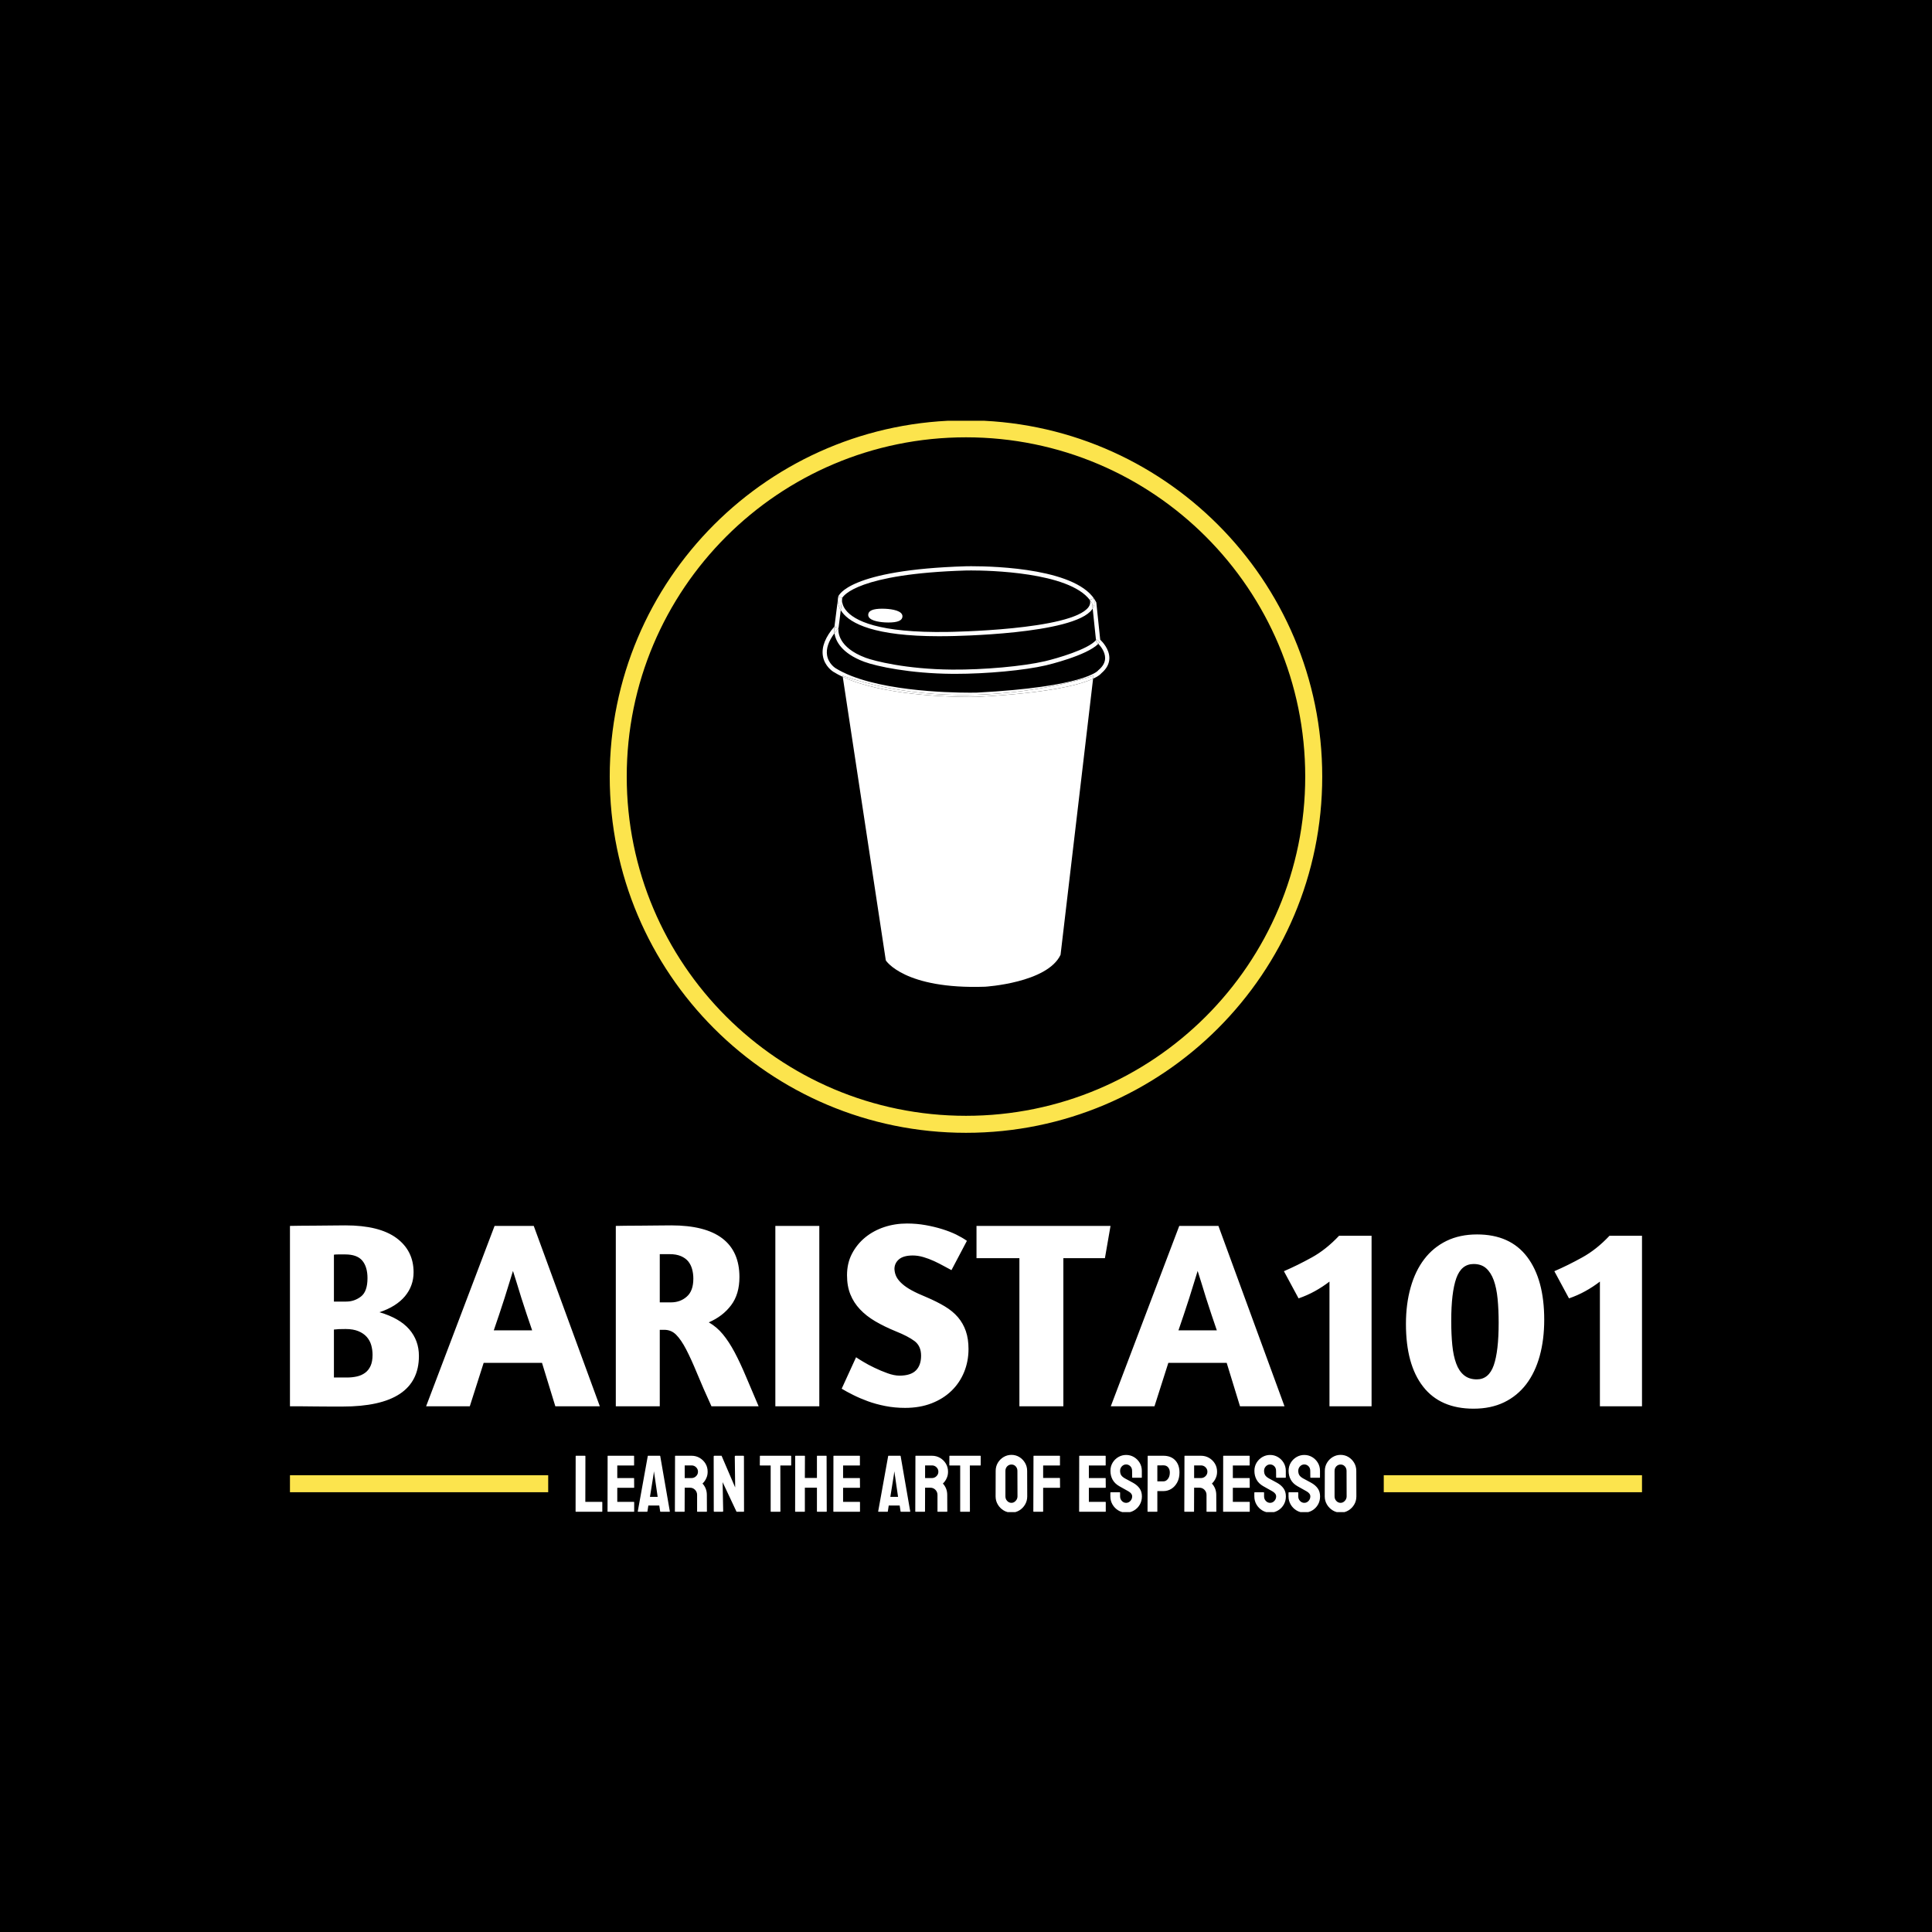 <svg xmlns="http://www.w3.org/2000/svg" version="1.1" xmlns:xlink="http://www.w3.org/1999/xlink" xmlns:svgjs="http://svgjs.dev/svgjs" width="1000" height="1000" viewBox="0 0 1000 1000"><rect width="1000" height="1000" fill="#000000"></rect><g transform="matrix(0.7,0,0,0.7,149.989,217.779)"><svg viewBox="0 0 306 247" data-background-color="#ffffff" preserveAspectRatio="xMidYMid meet" height="807" width="1000" xmlns="http://www.w3.org/2000/svg" xmlns:xlink="http://www.w3.org/1999/xlink"><g id="tight-bounds" transform="matrix(1,0,0,1,0.005,-0.1)"><svg viewBox="0 0 305.991 247.2" height="247.2" width="305.991"><g><svg viewBox="0 0 395.52 319.528" height="247.2" width="305.991"><g transform="matrix(1,0,0,1,0,234.472)"><svg viewBox="0 0 395.52 85.056" height="85.056" width="395.52"><g><svg viewBox="0 0 395.52 85.056" height="85.056" width="395.52"><g><rect width="75.544" height="4.974" y="74.128" fill="#fce44d" data-fill-palette-color="tertiary"></rect><rect width="75.544" height="4.974" y="74.128" x="319.976" fill="#fce44d" data-fill-palette-color="tertiary"></rect></g><g><svg viewBox="0 0 395.52 55.154" height="55.154" width="395.52"><g transform="matrix(1,0,0,1,0,0)"><svg width="395.52" viewBox="3.1 -34.3 253.73 34.75" height="55.154" data-palette-color="#f0d10d"><g class="undefined-text-0" data-fill-palette-color="primary" id="text-0"><path d="M3.1 0L3.1-33.85Q3.55-33.85 4.93-33.88 6.3-33.9 7.95-33.9 9.6-33.9 11.15-33.93 12.7-33.95 13.5-33.95L13.5-33.95Q19.85-33.95 23.08-31.58 26.3-29.2 26.3-25.15L26.3-25.15Q26.3-22.6 24.68-20.65 23.05-18.7 19.9-17.65L19.9-17.65Q23.65-16.55 25.48-14.45 27.3-12.35 27.3-9.45L27.3-9.45Q27.3 0.05 12.95 0.05L12.95 0.05Q12.25 0.05 10.83 0.05 9.4 0.05 7.85 0.03 6.3 0 4.98 0 3.65 0 3.1 0L3.1 0ZM11.35-14.4L11.35-5.4 13.8-5.4Q14.8-5.4 15.68-5.6 16.55-5.8 17.2-6.28 17.85-6.75 18.23-7.58 18.6-8.4 18.6-9.65L18.6-9.65Q18.6-10.6 18.35-11.48 18.1-12.35 17.5-13.03 16.9-13.7 15.93-14.1 14.95-14.5 13.55-14.5L13.55-14.5Q12.85-14.5 12.28-14.48 11.7-14.45 11.35-14.4L11.35-14.4ZM11.35-28.45L11.35-19.65 13.65-19.65Q15.2-19.65 16.43-20.6 17.65-21.55 17.65-24.05L17.65-24.05Q17.65-26.15 16.68-27.33 15.7-28.5 13.45-28.5L13.45-28.5Q12.8-28.5 12.23-28.5 11.65-28.5 11.35-28.45L11.35-28.45ZM28.65 0L41.5-33.85 48.85-33.85 61.25 0 52.9 0 50.4-8.15 39.45-8.15 36.85 0 28.65 0ZM41.35-14.25L48.55-14.25Q48.05-15.7 47.52-17.28 47-18.85 46.52-20.35 46.05-21.85 45.65-23.18 45.25-24.5 44.95-25.4L44.95-25.4Q44.65-24.45 44.25-23.13 43.85-21.8 43.37-20.3 42.9-18.8 42.37-17.25 41.85-15.7 41.35-14.25L41.35-14.25ZM64.25 0L64.25-33.85Q64.7-33.85 66.05-33.88 67.4-33.9 69.05-33.9 70.7-33.9 72.25-33.93 73.8-33.95 74.65-33.95L74.65-33.95Q81.05-33.95 84.25-31.5 87.45-29.05 87.45-24.25L87.45-24.25Q87.45-21.05 85.9-18.98 84.35-16.9 81.7-15.75L81.7-15.75Q83.2-14.9 84.35-13.5 85.5-12.1 86.55-10.13 87.6-8.15 88.67-5.6 89.75-3.05 91.05 0L91.05 0 82.2 0Q80.6-3.5 79.5-6.18 78.4-8.85 77.45-10.68 76.5-12.5 75.57-13.43 74.65-14.35 73.35-14.35L73.35-14.35 72.5-14.35 72.5 0 64.25 0ZM72.5-28.55L72.5-19.5 74.6-19.5Q76.35-19.5 77.57-20.58 78.8-21.65 78.8-23.95L78.8-23.95Q78.8-24.9 78.57-25.73 78.35-26.55 77.85-27.18 77.35-27.8 76.47-28.18 75.6-28.55 74.35-28.55L74.35-28.55 72.5-28.55ZM94.19 0L94.19-33.85 102.44-33.85 102.44 0 94.19 0ZM118.89-34.3L118.89-34.3Q120.69-34.3 122.37-34 124.04-33.7 125.49-33.25 126.94-32.8 128.12-32.23 129.29-31.65 130.14-31.05L130.14-31.05 127.24-25.55Q126.64-25.85 125.79-26.33 124.94-26.8 123.97-27.25 122.99-27.7 121.97-28 120.94-28.3 119.99-28.3L119.99-28.3Q118.24-28.3 117.39-27.58 116.54-26.85 116.54-25.75L116.54-25.75Q116.59-24.9 116.94-24.25 117.29-23.6 117.99-22.98 118.69-22.35 119.79-21.75 120.89-21.15 122.49-20.5L122.49-20.5Q124.49-19.65 125.99-18.75 127.49-17.85 128.47-16.7 129.44-15.55 129.94-14.1 130.44-12.65 130.44-10.75L130.44-10.75Q130.44-8.45 129.62-6.43 128.79-4.4 127.24-2.9 125.69-1.4 123.49-0.55 121.29 0.3 118.54 0.3L118.54 0.3Q116.59 0.3 114.82-0.05 113.04-0.4 111.54-0.95 110.04-1.5 108.79-2.13 107.54-2.75 106.64-3.3L106.64-3.3 109.34-9.2Q109.69-8.95 110.64-8.38 111.59-7.8 112.79-7.23 113.99-6.65 115.24-6.2 116.49-5.75 117.49-5.75L117.49-5.75Q119.59-5.75 120.57-6.73 121.54-7.7 121.54-9.5L121.54-9.5Q121.54-11.3 120.32-12.23 119.09-13.15 116.84-14.05L116.84-14.05Q114.64-14.95 112.94-15.95 111.24-16.95 110.07-18.2 108.89-19.45 108.27-21 107.64-22.55 107.64-24.6L107.64-24.6Q107.64-26.85 108.57-28.63 109.49-30.4 111.04-31.68 112.59-32.95 114.62-33.63 116.64-34.3 118.89-34.3ZM131.94-33.85L157.09-33.85 156.04-27.8 148.24-27.8 148.24 0 139.99 0 139.99-27.8 131.94-27.8 131.94-33.85ZM157.14 0L169.99-33.85 177.34-33.85 189.74 0 181.39 0 178.89-8.15 167.94-8.15 165.34 0 157.14 0ZM169.84-14.25L177.04-14.25Q176.54-15.7 176.01-17.28 175.49-18.85 175.01-20.35 174.54-21.85 174.14-23.18 173.74-24.5 173.44-25.4L173.44-25.4Q173.14-24.45 172.74-23.13 172.34-21.8 171.86-20.3 171.39-18.8 170.86-17.25 170.34-15.7 169.84-14.25L169.84-14.25ZM199.98-32L206.08-32 206.08 0 198.18 0 198.18-23.4Q196.88-22.4 195.43-21.6 193.98-20.8 192.38-20.25L192.38-20.25 189.63-25.35Q192.18-26.45 194.86-27.93 197.53-29.4 199.98-32L199.98-32ZM225.88-32.25Q232.08-32.25 235.28-28.03 238.48-23.8 238.48-16.25L238.48-16.25Q238.48-12.5 237.63-9.43 236.78-6.35 235.11-4.15 233.43-1.95 230.96-0.75 228.48 0.45 225.23 0.45L225.23 0.45Q218.98 0.45 215.76-3.68 212.53-7.8 212.53-15.45L212.53-15.45Q212.53-19.2 213.41-22.3 214.28-25.4 215.96-27.6 217.63-29.8 220.13-31.03 222.63-32.25 225.88-32.25L225.88-32.25ZM225.23-26.7Q222.93-26.7 221.98-24.03 221.03-21.35 221.03-16L221.03-16Q221.03-13.5 221.23-11.48 221.43-9.45 221.96-8.03 222.48-6.6 223.43-5.83 224.38-5.05 225.83-5.05L225.83-5.05Q228.08-5.05 229.01-7.7 229.93-10.35 229.93-15.65L229.93-15.65Q229.93-18.15 229.73-20.18 229.53-22.2 229.01-23.65 228.48-25.1 227.58-25.9 226.68-26.7 225.23-26.7L225.23-26.7ZM250.73-32L256.83-32 256.83 0 248.93 0 248.93-23.4Q247.63-22.4 246.18-21.6 244.73-20.8 243.13-20.25L243.13-20.25 240.38-25.35Q242.93-26.45 245.6-27.93 248.28-29.4 250.73-32L250.73-32Z" fill="#ffffff" data-fill-palette-color="primary"></path></g></svg></g></svg></g><g transform="matrix(1,0,0,1,75.544,68.174)"><svg viewBox="0 0 244.431 16.882" height="16.882" width="244.431"><g transform="matrix(1,0,0,1,8,0)"><svg width="228.431" viewBox="2 -35.35 485.04 35.85" height="16.882" data-palette-color="#dcb986"><path d="M18.35 0L2.2 0Q2 0 2-0.25L2-0.25 2.05-34.55Q2.05-34.8 2.3-34.8L2.3-34.8 7.85-34.8Q8.1-34.8 8.1-34.55L8.1-34.55 8.05-6.15 18.35-6.15Q18.6-6.15 18.6-5.9L18.6-5.9 18.6-0.25Q18.6 0 18.35 0L18.35 0ZM38.2 0L22.05 0Q21.85 0 21.85-0.25L21.85-0.25 21.9-34.6Q21.9-34.8 22.1-34.8L22.1-34.8 38.15-34.8Q38.35-34.8 38.35-34.55L38.35-34.55 38.35-28.95Q38.35-28.75 38.15-28.75L38.15-28.75 27.9-28.75 27.9-20.95 38.15-20.95Q38.35-20.95 38.35-20.75L38.35-20.75 38.4-15.1Q38.4-14.9 38.2-14.9L38.2-14.9 27.9-14.9 27.9-6.15 38.2-6.15Q38.4-6.15 38.4-5.9L38.4-5.9 38.4-0.2Q38.4 0 38.2 0L38.2 0ZM40.64-0.25L40.64-0.25 46.84-34.6Q46.89-34.8 47.09-34.8L47.09-34.8 54.34-34.8Q54.55-34.8 54.59-34.6L54.59-34.6 60.55-0.25Q60.59 0 60.34 0L60.34 0 54.8 0Q54.59 0 54.55-0.25L54.55-0.25 53.99-3.9 47.2-3.9 46.64-0.25Q46.59 0 46.39 0L46.39 0 40.84 0Q40.64 0 40.64-0.25ZM50.45-23.3L48.2-9.25 52.99-9.25 50.95-23.3 50.64-25.15 50.45-23.3ZM69.54 0L63.89 0Q63.69 0 63.69-0.25L63.69-0.25 63.79-34.6Q63.79-34.8 63.99-34.8L63.99-34.8 74.09-34.8Q76.79-34.8 79.07-33.48 81.34-32.15 82.69-29.93 84.04-27.7 84.04-24.9L84.04-24.9Q84.04-23.05 83.49-21.58 82.94-20.1 82.19-19.07 81.44-18.05 80.84-17.55L80.84-17.55Q83.54-14.55 83.54-10.5L83.54-10.5 83.59-0.25Q83.59 0 83.34 0L83.34 0 77.69 0Q77.49 0 77.49-0.15L77.49-0.15 77.49-10.5Q77.49-12.3 76.22-13.63 74.94-14.95 73.09-14.95L73.09-14.95 69.79-14.95 69.74-0.25Q69.74 0 69.54 0L69.54 0ZM69.79-28.8L69.79-20.95 74.09-20.95Q75.64-20.95 76.84-22.1 78.04-23.25 78.04-24.9L78.04-24.9Q78.04-26.5 76.87-27.65 75.69-28.8 74.09-28.8L74.09-28.8 69.79-28.8ZM93.24 0L88.24 0Q87.84 0 87.84-0.35L87.84-0.35 87.79-34.4Q87.79-34.8 88.19-34.8L88.19-34.8 92.69-34.8 101.14-15.1 100.89-34.4Q100.89-34.8 101.34-34.8L101.34-34.8 106.29-34.8Q106.59-34.8 106.59-34.4L106.59-34.4 106.64-0.3Q106.64 0 106.39 0L106.39 0 101.99 0 93.34-18.4 93.69-0.4Q93.69 0 93.24 0L93.24 0ZM129.04 0L123.39 0Q123.19 0 123.19-0.25L123.19-0.25 123.19-28.75 116.69-28.75Q116.44-28.75 116.44-29L116.44-29 116.49-34.6Q116.49-34.8 116.69-34.8L116.69-34.8 135.69-34.8Q135.94-34.8 135.94-34.6L135.94-34.6 135.94-29Q135.94-28.75 135.74-28.75L135.74-28.75 129.19-28.75 129.24-0.25Q129.24 0 129.04 0L129.04 0ZM144.23 0L138.58 0Q138.38 0 138.38-0.25L138.38-0.25 138.43-34.6Q138.43-34.8 138.68-34.8L138.68-34.8 144.23-34.8Q144.48-34.8 144.48-34.6L144.48-34.6 144.43-21 151.93-21 151.93-34.6Q151.93-34.8 152.13-34.8L152.13-34.8 157.68-34.8Q157.93-34.8 157.93-34.6L157.93-34.6 158.03-0.25Q158.03 0 157.78 0L157.78 0 152.18 0Q151.93 0 151.93-0.25L151.93-0.25 151.93-14.95 144.43-14.95 144.43-0.25Q144.43 0 144.23 0L144.23 0ZM178.48 0L162.33 0Q162.13 0 162.13-0.25L162.13-0.25 162.18-34.6Q162.18-34.8 162.38-34.8L162.38-34.8 178.43-34.8Q178.63-34.8 178.63-34.55L178.63-34.55 178.63-28.95Q178.63-28.75 178.43-28.75L178.43-28.75 168.18-28.75 168.18-20.95 178.43-20.95Q178.63-20.95 178.63-20.75L178.63-20.75 178.68-15.1Q178.68-14.9 178.48-14.9L178.48-14.9 168.18-14.9 168.18-6.15 178.48-6.15Q178.68-6.15 178.68-5.9L178.68-5.9 178.68-0.2Q178.68 0 178.48 0L178.48 0ZM189.98-0.25L189.98-0.25 196.18-34.6Q196.23-34.8 196.43-34.8L196.43-34.8 203.68-34.8Q203.88-34.8 203.93-34.6L203.93-34.6 209.88-0.25Q209.93 0 209.68 0L209.68 0 204.13 0Q203.93 0 203.88-0.25L203.88-0.25 203.33-3.9 196.53-3.9 195.98-0.25Q195.93 0 195.73 0L195.73 0 190.18 0Q189.98 0 189.98-0.25ZM199.78-23.3L197.53-9.25 202.33-9.25 200.28-23.3 199.98-25.15 199.78-23.3ZM218.87 0L213.22 0Q213.02 0 213.02-0.25L213.02-0.25 213.12-34.6Q213.12-34.8 213.32-34.8L213.32-34.8 223.42-34.8Q226.12-34.8 228.4-33.48 230.67-32.15 232.02-29.93 233.37-27.7 233.37-24.9L233.37-24.9Q233.37-23.05 232.82-21.58 232.27-20.1 231.52-19.07 230.77-18.05 230.17-17.55L230.17-17.55Q232.87-14.55 232.87-10.5L232.87-10.5 232.92-0.25Q232.92 0 232.67 0L232.67 0 227.02 0Q226.82 0 226.82-0.15L226.82-0.15 226.82-10.5Q226.82-12.3 225.55-13.63 224.27-14.95 222.42-14.95L222.42-14.95 219.12-14.95 219.07-0.25Q219.07 0 218.87 0L218.87 0ZM219.12-28.8L219.12-20.95 223.42-20.95Q224.97-20.95 226.17-22.1 227.37-23.25 227.37-24.9L227.37-24.9Q227.37-26.5 226.2-27.65 225.02-28.8 223.42-28.8L223.42-28.8 219.12-28.8ZM246.77 0L241.12 0Q240.92 0 240.92-0.25L240.92-0.25 240.92-28.75 234.42-28.75Q234.17-28.75 234.17-29L234.17-29 234.22-34.6Q234.22-34.8 234.42-34.8L234.42-34.8 253.42-34.8Q253.67-34.8 253.67-34.6L253.67-34.6 253.67-29Q253.67-28.75 253.47-28.75L253.47-28.75 246.92-28.75 246.97-0.25Q246.97 0 246.77 0L246.77 0ZM272.77 0.5L272.77 0.5Q270.07 0.5 267.84-0.88 265.62-2.25 264.27-4.53 262.92-6.8 262.92-9.55L262.92-9.55 262.97-25.4Q262.97-28.15 264.29-30.4 265.62-32.65 267.87-34 270.12-35.35 272.77-35.35L272.77-35.35Q275.47-35.35 277.67-34 279.87-32.65 281.19-30.4 282.52-28.15 282.52-25.4L282.52-25.4 282.57-9.55Q282.57-6.8 281.24-4.53 279.92-2.25 277.69-0.88 275.47 0.5 272.77 0.5ZM272.77-5.55L272.77-5.55Q274.27-5.55 275.39-6.78 276.52-8 276.52-9.55L276.52-9.55 276.47-25.4Q276.47-27.05 275.42-28.2 274.37-29.35 272.77-29.35L272.77-29.35Q271.22-29.35 270.12-28.23 269.02-27.1 269.02-25.4L269.02-25.4 269.02-9.55Q269.02-7.9 270.12-6.73 271.22-5.55 272.77-5.55ZM292.21 0L286.61 0Q286.36 0 286.36-0.25L286.36-0.25 286.46-34.6Q286.46-34.8 286.66-34.8L286.66-34.8 302.66-34.8Q302.91-34.8 302.91-34.6L302.91-34.6 302.91-28.95Q302.91-28.75 302.71-28.75L302.71-28.75 292.46-28.75 292.46-21 302.71-21Q302.91-21 302.91-20.75L302.91-20.75 302.96-15.1Q302.96-14.9 302.71-14.9L302.71-14.9 292.46-14.9 292.46-0.25Q292.46 0 292.21 0L292.21 0ZM331.16 0L315.01 0Q314.81 0 314.81-0.25L314.81-0.25 314.86-34.6Q314.86-34.8 315.06-34.8L315.06-34.8 331.11-34.8Q331.31-34.8 331.31-34.55L331.31-34.55 331.31-28.95Q331.31-28.75 331.11-28.75L331.11-28.75 320.86-28.75 320.86-20.95 331.11-20.95Q331.31-20.95 331.31-20.75L331.31-20.75 331.36-15.1Q331.36-14.9 331.16-14.9L331.16-14.9 320.86-14.9 320.86-6.15 331.16-6.15Q331.36-6.15 331.36-5.9L331.36-5.9 331.36-0.2Q331.36 0 331.16 0L331.16 0ZM344.01 0.5L344.01 0.5Q341.31 0.5 339.08-0.88 336.86-2.25 335.53-4.53 334.21-6.8 334.21-9.55L334.21-9.55 334.21-11.85Q334.21-12.1 334.46-12.1L334.46-12.1 340.06-12.1Q340.26-12.1 340.26-11.85L340.26-11.85 340.26-9.55Q340.26-7.9 341.36-6.73 342.46-5.55 344.01-5.55L344.01-5.55Q345.56-5.55 346.66-6.75 347.76-7.95 347.76-9.55L347.76-9.55Q347.76-11.4 345.36-12.75L345.36-12.75Q344.56-13.2 342.86-14.15 341.16-15.1 339.66-15.95L339.66-15.95Q336.91-17.55 335.58-19.98 334.26-22.4 334.26-25.45L334.26-25.45Q334.26-28.25 335.61-30.48 336.96-32.7 339.18-34 341.41-35.3 344.01-35.3L344.01-35.3Q346.66-35.3 348.88-33.98 351.11-32.65 352.43-30.43 353.76-28.2 353.76-25.45L353.76-25.45 353.76-21.35Q353.76-21.15 353.56-21.15L353.56-21.15 347.96-21.15Q347.76-21.15 347.76-21.35L347.76-21.35 347.71-25.45Q347.71-27.2 346.61-28.3 345.51-29.4 344.01-29.4L344.01-29.4Q342.46-29.4 341.36-28.23 340.26-27.05 340.26-25.45L340.26-25.45Q340.26-23.8 340.96-22.7 341.66-21.6 343.51-20.6L343.51-20.6Q343.76-20.45 344.48-20.08 345.21-19.7 346.06-19.23 346.91-18.75 347.58-18.4 348.26-18.05 348.41-17.95L348.41-17.95Q350.91-16.55 352.36-14.53 353.81-12.5 353.81-9.55L353.81-9.55Q353.81-6.7 352.48-4.42 351.16-2.15 348.93-0.83 346.71 0.5 344.01 0.5ZM363.15 0L357.55 0Q357.3 0 357.3-0.25L357.3-0.25 357.4-34.6Q357.4-34.8 357.6-34.8L357.6-34.8 367.2-34.8Q371.8-34.8 374.48-32 377.15-29.2 377.15-24.4L377.15-24.4Q377.15-20.85 375.75-18.25 374.35-15.65 372.1-14.25 369.85-12.85 367.2-12.85L367.2-12.85 363.4-12.85 363.4-0.25Q363.4 0 363.15 0L363.15 0ZM363.4-28.8L363.4-18.9 367.2-18.9Q368.8-18.9 369.98-20.43 371.15-21.95 371.15-24.4L371.15-24.4Q371.15-26.35 370.1-27.6 369.05-28.85 367.2-28.85L367.2-28.85 363.4-28.8ZM386 0L380.35 0Q380.15 0 380.15-0.25L380.15-0.25 380.25-34.6Q380.25-34.8 380.45-34.8L380.45-34.8 390.55-34.8Q393.25-34.8 395.53-33.48 397.8-32.15 399.15-29.93 400.5-27.7 400.5-24.9L400.5-24.9Q400.5-23.05 399.95-21.58 399.4-20.1 398.65-19.07 397.9-18.05 397.3-17.55L397.3-17.55Q400-14.55 400-10.5L400-10.5 400.05-0.25Q400.05 0 399.8 0L399.8 0 394.15 0Q393.95 0 393.95-0.15L393.95-0.15 393.95-10.5Q393.95-12.3 392.68-13.63 391.4-14.95 389.55-14.95L389.55-14.95 386.25-14.95 386.2-0.25Q386.2 0 386 0L386 0ZM386.25-28.8L386.25-20.95 390.55-20.95Q392.1-20.95 393.3-22.1 394.5-23.25 394.5-24.9L394.5-24.9Q394.5-26.5 393.33-27.65 392.15-28.8 390.55-28.8L390.55-28.8 386.25-28.8ZM420.6 0L404.45 0Q404.25 0 404.25-0.25L404.25-0.25 404.3-34.6Q404.3-34.8 404.5-34.8L404.5-34.8 420.55-34.8Q420.75-34.8 420.75-34.55L420.75-34.55 420.75-28.95Q420.75-28.75 420.55-28.75L420.55-28.75 410.3-28.75 410.3-20.95 420.55-20.95Q420.75-20.95 420.75-20.75L420.75-20.75 420.8-15.1Q420.8-14.9 420.6-14.9L420.6-14.9 410.3-14.9 410.3-6.15 420.6-6.15Q420.8-6.15 420.8-5.9L420.8-5.9 420.8-0.2Q420.8 0 420.6 0L420.6 0ZM433.45 0.5L433.45 0.5Q430.75 0.5 428.52-0.88 426.3-2.25 424.97-4.53 423.65-6.8 423.65-9.55L423.65-9.55 423.65-11.85Q423.65-12.1 423.9-12.1L423.9-12.1 429.5-12.1Q429.7-12.1 429.7-11.85L429.7-11.85 429.7-9.55Q429.7-7.9 430.8-6.73 431.9-5.55 433.45-5.55L433.45-5.55Q435-5.55 436.1-6.75 437.2-7.95 437.2-9.55L437.2-9.55Q437.2-11.4 434.8-12.75L434.8-12.75Q434-13.2 432.3-14.15 430.6-15.1 429.1-15.95L429.1-15.95Q426.35-17.55 425.02-19.98 423.7-22.4 423.7-25.45L423.7-25.45Q423.7-28.25 425.05-30.48 426.4-32.7 428.62-34 430.85-35.3 433.45-35.3L433.45-35.3Q436.1-35.3 438.32-33.98 440.55-32.65 441.87-30.43 443.2-28.2 443.2-25.45L443.2-25.45 443.2-21.35Q443.2-21.15 443-21.15L443-21.15 437.4-21.15Q437.2-21.15 437.2-21.35L437.2-21.35 437.15-25.45Q437.15-27.2 436.05-28.3 434.95-29.4 433.45-29.4L433.45-29.4Q431.9-29.4 430.8-28.23 429.7-27.05 429.7-25.45L429.7-25.45Q429.7-23.8 430.4-22.7 431.1-21.6 432.95-20.6L432.95-20.6Q433.2-20.45 433.92-20.08 434.65-19.7 435.5-19.23 436.35-18.75 437.02-18.4 437.7-18.05 437.85-17.95L437.85-17.95Q440.35-16.55 441.8-14.53 443.25-12.5 443.25-9.55L443.25-9.55Q443.25-6.7 441.92-4.42 440.6-2.15 438.37-0.83 436.15 0.5 433.45 0.5ZM454.69 0.5L454.69 0.5Q451.99 0.5 449.77-0.88 447.54-2.25 446.22-4.53 444.89-6.8 444.89-9.55L444.89-9.55 444.89-11.85Q444.89-12.1 445.14-12.1L445.14-12.1 450.74-12.1Q450.94-12.1 450.94-11.85L450.94-11.85 450.94-9.55Q450.94-7.9 452.04-6.73 453.14-5.55 454.69-5.55L454.69-5.55Q456.24-5.55 457.34-6.75 458.44-7.95 458.44-9.55L458.44-9.55Q458.44-11.4 456.04-12.75L456.04-12.75Q455.24-13.2 453.54-14.15 451.84-15.1 450.34-15.95L450.34-15.95Q447.59-17.55 446.27-19.98 444.94-22.4 444.94-25.45L444.94-25.45Q444.94-28.25 446.29-30.48 447.64-32.7 449.87-34 452.09-35.3 454.69-35.3L454.69-35.3Q457.34-35.3 459.57-33.98 461.79-32.65 463.12-30.43 464.44-28.2 464.44-25.45L464.44-25.45 464.44-21.35Q464.44-21.15 464.24-21.15L464.24-21.15 458.64-21.15Q458.44-21.15 458.44-21.35L458.44-21.35 458.39-25.45Q458.39-27.2 457.29-28.3 456.19-29.4 454.69-29.4L454.69-29.4Q453.14-29.4 452.04-28.23 450.94-27.05 450.94-25.45L450.94-25.45Q450.94-23.8 451.64-22.7 452.34-21.6 454.19-20.6L454.19-20.6Q454.44-20.45 455.17-20.08 455.89-19.7 456.74-19.23 457.59-18.75 458.27-18.4 458.94-18.05 459.09-17.95L459.09-17.95Q461.59-16.55 463.04-14.53 464.49-12.5 464.49-9.55L464.49-9.55Q464.49-6.7 463.17-4.42 461.84-2.15 459.62-0.83 457.39 0.5 454.69 0.5ZM477.24 0.5L477.24 0.5Q474.54 0.5 472.32-0.88 470.09-2.25 468.74-4.53 467.39-6.8 467.39-9.55L467.39-9.55 467.44-25.4Q467.44-28.15 468.77-30.4 470.09-32.65 472.34-34 474.59-35.35 477.24-35.35L477.24-35.35Q479.94-35.35 482.14-34 484.34-32.65 485.67-30.4 486.99-28.15 486.99-25.4L486.99-25.4 487.04-9.55Q487.04-6.8 485.72-4.53 484.39-2.25 482.17-0.88 479.94 0.5 477.24 0.5ZM477.24-5.55L477.24-5.55Q478.74-5.55 479.87-6.78 480.99-8 480.99-9.55L480.99-9.55 480.94-25.4Q480.94-27.05 479.89-28.2 478.84-29.35 477.24-29.35L477.24-29.35Q475.69-29.35 474.59-28.23 473.49-27.1 473.49-25.4L473.49-25.4 473.49-9.55Q473.49-7.9 474.59-6.73 475.69-5.55 477.24-5.55Z" opacity="1" transform="matrix(1,0,0,1,0,0)" fill="#ffffff" class="undefined-text-1" data-fill-palette-color="secondary" id="text-1"></path></svg></g></svg></g></svg></g></svg></g><g transform="matrix(1,0,0,1,93.544,0)"><svg viewBox="0 0 208.431 208.431" height="208.431" width="208.431"><g><svg></svg></g><g id="icon-0"><svg viewBox="0 0 208.431 208.431" height="208.431" width="208.431"><g><path d="M0 104.216c0-57.557 46.659-104.216 104.216-104.216 57.557 0 104.216 46.659 104.215 104.216 0 57.557-46.659 104.216-104.215 104.215-57.557 0-104.216-46.659-104.216-104.215zM104.216 203.457c54.81 0 99.242-44.432 99.241-99.241 0-54.81-44.432-99.242-99.241-99.242-54.81 0-99.242 44.432-99.242 99.242 0 54.81 44.432 99.242 99.242 99.241z" data-fill-palette-color="tertiary" fill="#fce44d" stroke="transparent"></path></g><g transform="matrix(1,0,0,1,62.27,42.683)"><svg viewBox="0 0 83.892 123.065" height="123.065" width="83.892"><g><svg xmlns="http://www.w3.org/2000/svg" xmlns:xlink="http://www.w3.org/1999/xlink" version="1.1" x="0" y="0" viewBox="22.036 9.859 55.355 81.203" enable-background="new 0 0 100 100" xml:space="preserve" height="123.065" width="83.892" class="icon-a-0" data-fill-palette-color="accent" id="a-0"><path fill="none" d="M26.499 18.3c1.587 2.066 6.308 4.479 19.77 4.242 0.241-0.004 23.877-0.317 27.11-4.805 0.309-0.428 0.389-0.871 0.251-1.351-4.06-5.424-19.675-5.711-22.888-5.711-0.627 0-0.985 0.008-0.988 0.008-20.928 0.628-23.706 4.89-23.915 5.282l-0.053 0.429C25.785 16.818 25.898 17.517 26.499 18.3zM30.843 19.194c0.045-0.765 0.934-1.137 2.714-1.137 0.218 0 0.443 0.006 0.669 0.02 1.233 0.073 3.293 0.366 3.226 1.51-0.046 0.763-0.932 1.136-2.711 1.136-0.219 0-0.444-0.007-0.671-0.019C32.836 20.631 30.776 20.336 30.843 19.194z"></path><path fill="none" d="M46.28 23.356c-0.608 0.012-1.201 0.016-1.775 0.016-12.509 0-17.072-2.479-18.681-4.613-0.107-0.142-0.197-0.282-0.281-0.42l-0.438 3.494-0.003 0.005c-0.069 0.594-0.151 3.677 5.243 5.694 1.633 0.61 7.817 2.212 16.682 2.283 6.167 0.048 13.713-0.634 17.948-1.622 2.269-0.533 8.353-2.286 9.836-4.078l-0.64-6.103c-0.041 0.065-0.082 0.136-0.13 0.2C70.57 23.032 47.271 23.345 46.28 23.356z"></path><path fill="none" d="M47.65 30.634c-0.212 0-0.422-0.002-0.63-0.003-8.034-0.062-14.545-1.431-16.961-2.333-4.429-1.657-5.51-4.064-5.735-5.507-1.15 1.545-1.632 2.97-1.429 4.243 0.268 1.68 1.653 2.515 1.666 2.522 7.086 4.373 21.635 4.713 25.924 4.713 0.849 0 1.335-0.014 1.339-0.014 20.812-1.094 23.363-4.229 23.387-4.261l0.035-0.056 0.042-0.027c0.844-0.702 1.276-1.479 1.282-2.314 0.01-1.207-0.846-2.274-1.312-2.764-2.247 2.286-9.764 4.073-10.099 4.153C61.014 29.955 53.749 30.634 47.65 30.634z"></path><path d="M25.896 30.997l0.032 0.216c7.667 3.575 20.545 3.872 24.557 3.872 0.867 0 1.361-0.015 1.373-0.015 14.1-0.74 19.971-2.376 22.393-3.499l0.068-0.574C74.318 30.997 50.107 39.34 25.896 30.997z" fill="#ffffff" data-fill-palette-color="accent"></path><path d="M25.103 21.838c0.005-0.051 0.012-0.087 0.015-0.099l-0.4-0.08 0.399 0.084-0.799-0.169c-0.012 0.057-0.101 0.526 0.007 1.217 0.211-0.283 0.442-0.57 0.699-0.864L25.103 21.838z" fill="#ffffff" data-fill-palette-color="accent"></path><path d="M74.968 24.548c0.005 0.005 0.124 0.107 0.292 0.286 0.116-0.117 0.219-0.237 0.305-0.358L74.9 24.001c-0.027 0.038-0.06 0.077-0.092 0.114l0.035 0.328L74.968 24.548z" fill="#ffffff" data-fill-palette-color="accent"></path><g fill="#000000" data-fill-palette-color="accent"><path d="M50.485 35.085c-4.012 0-16.891-0.297-24.557-3.872l8.31 54.732c0 0 3.52 5.623 19.17 5.08 0 0 12.021-0.727 14.562-6.166l6.279-53.289c-2.421 1.123-8.292 2.759-22.393 3.499C51.846 35.07 51.352 35.085 50.485 35.085z" fill="#ffffff" data-fill-palette-color="accent"></path><path d="M75.623 24.042l-0.754-7.194-0.033-0.066c-3.236-6.424-19.26-6.923-24.094-6.923-0.643 0-1.008 0.01-1.011 0.01-22.693 0.679-24.606 5.646-24.677 5.856l-0.001 0.012 0.779 0.236-0.39-0.118 0.391 0.116v0.002c-0.007 0.025-0.046 0.177-0.047 0.422l0.053-0.429c0.209-0.393 2.987-4.654 23.915-5.282 0.003 0 0.361-0.008 0.988-0.008 3.213 0 18.828 0.287 22.888 5.711-0.005-0.021-0.009-0.041-0.015-0.06l0.775-0.249c0.219 0.681 0.145 1.33-0.22 1.935l0.64 6.103c0.031-0.037 0.063-0.076 0.092-0.114l0.664 0.475c-0.086 0.121-0.189 0.241-0.305 0.358 0.463 0.489 1.319 1.557 1.311 2.764-0.006 0.835-0.438 1.612-1.282 2.314l-0.042 0.027-0.035 0.056c-0.023 0.032-2.572 3.167-23.387 4.261-0.003 0-0.49 0.014-1.339 0.014-4.29 0-18.838-0.34-25.924-4.713-0.013-0.008-1.398-0.843-1.666-2.522-0.203-1.273 0.279-2.698 1.429-4.243-0.108-0.69-0.019-1.16-0.007-1.217l0.799 0.169-0.399-0.084 0.4 0.08c-0.002 0.012-0.009 0.048-0.015 0.099l0.003-0.005 0.438-3.494c-0.47-0.784-0.574-1.488-0.569-1.968l-0.646 5.113c-1.762 2.037-2.515 3.945-2.238 5.679 0.327 2.054 1.987 3.055 2.05 3.094 0.555 0.342 1.154 0.659 1.789 0.956l-0.032-0.216c24.211 8.343 48.421 0 48.421 0l-0.067 0.574c1.065-0.494 1.465-0.891 1.601-1.064 1.012-0.854 1.528-1.83 1.537-2.902C77.4 25.863 76.05 24.444 75.623 24.042z" fill="#ffffff" data-fill-palette-color="accent"></path><path d="M34.069 20.704c0.227 0.012 0.452 0.019 0.671 0.019 1.779 0 2.666-0.373 2.711-1.136 0.068-1.144-1.992-1.437-3.226-1.51-0.226-0.014-0.451-0.02-0.669-0.02-1.78 0-2.668 0.372-2.714 1.137C30.776 20.336 32.836 20.631 34.069 20.704z" fill="#ffffff" data-fill-palette-color="accent"></path><path d="M64.975 28.193c-4.234 0.988-11.781 1.67-17.948 1.622-8.865-0.071-15.048-1.673-16.682-2.283-5.394-2.018-5.312-5.101-5.243-5.694l-0.079 0.089c-0.257 0.294-0.488 0.581-0.699 0.864 0.225 1.442 1.306 3.85 5.735 5.507 2.417 0.902 8.928 2.271 16.961 2.333 0.208 0.001 0.418 0.003 0.63 0.003 6.098 0 13.364-0.679 17.511-1.646 0.334-0.08 7.851-1.867 10.099-4.153-0.169-0.179-0.287-0.281-0.292-0.286l-0.122-0.104-0.035-0.328C73.327 25.907 67.243 27.66 64.975 28.193z" fill="#ffffff" data-fill-palette-color="accent"></path><path d="M44.505 23.372c0.574 0 1.167-0.004 1.775-0.016 0.991-0.012 24.291-0.324 27.761-5.144 0.048-0.064 0.089-0.135 0.13-0.2l-0.097-0.931c-0.127-0.241-0.276-0.472-0.444-0.695 0.138 0.479 0.058 0.923-0.251 1.351-3.232 4.487-26.87 4.801-27.11 4.805-13.462 0.237-18.182-2.176-19.77-4.242-0.601-0.783-0.714-1.481-0.713-1.905l-0.243 1.944c0.083 0.138 0.173 0.278 0.281 0.42C27.433 20.894 31.996 23.372 44.505 23.372z" fill="#ffffff" data-fill-palette-color="accent"></path></g><path d="M25.052 15.736c-0.007 0.021-0.074 0.26-0.078 0.635l0.08-0.635H25.052z" fill="#ffffff" data-fill-palette-color="accent"></path><polygon points="25.442,15.854 25.833,15.973 25.833,15.971 " fill="#ffffff" data-fill-palette-color="accent"></polygon><path d="M25.833 15.973L25.833 15.973 25.833 15.973z" fill="#ffffff" data-fill-palette-color="accent"></path><path d="M25.543 18.339l0.243-1.944c0.001-0.245 0.04-0.396 0.046-0.422l-0.779-0.236-0.08 0.635C24.969 16.851 25.073 17.555 25.543 18.339z" fill="#ffffff" data-fill-palette-color="accent"></path><path d="M74.171 18.013c0.363-0.604 0.438-1.254 0.22-1.935l-0.775 0.249c0.005 0.019 0.009 0.039 0.015 0.06 0.168 0.224 0.317 0.454 0.444 0.695L74.171 18.013z" fill="#ffffff" data-fill-palette-color="accent"></path></svg></g></svg></g></svg></g></svg></g><g></g></svg></g><defs></defs></svg><rect width="305.991" height="247.2" fill="none" stroke="none" visibility="hidden"></rect></g></svg></g></svg>